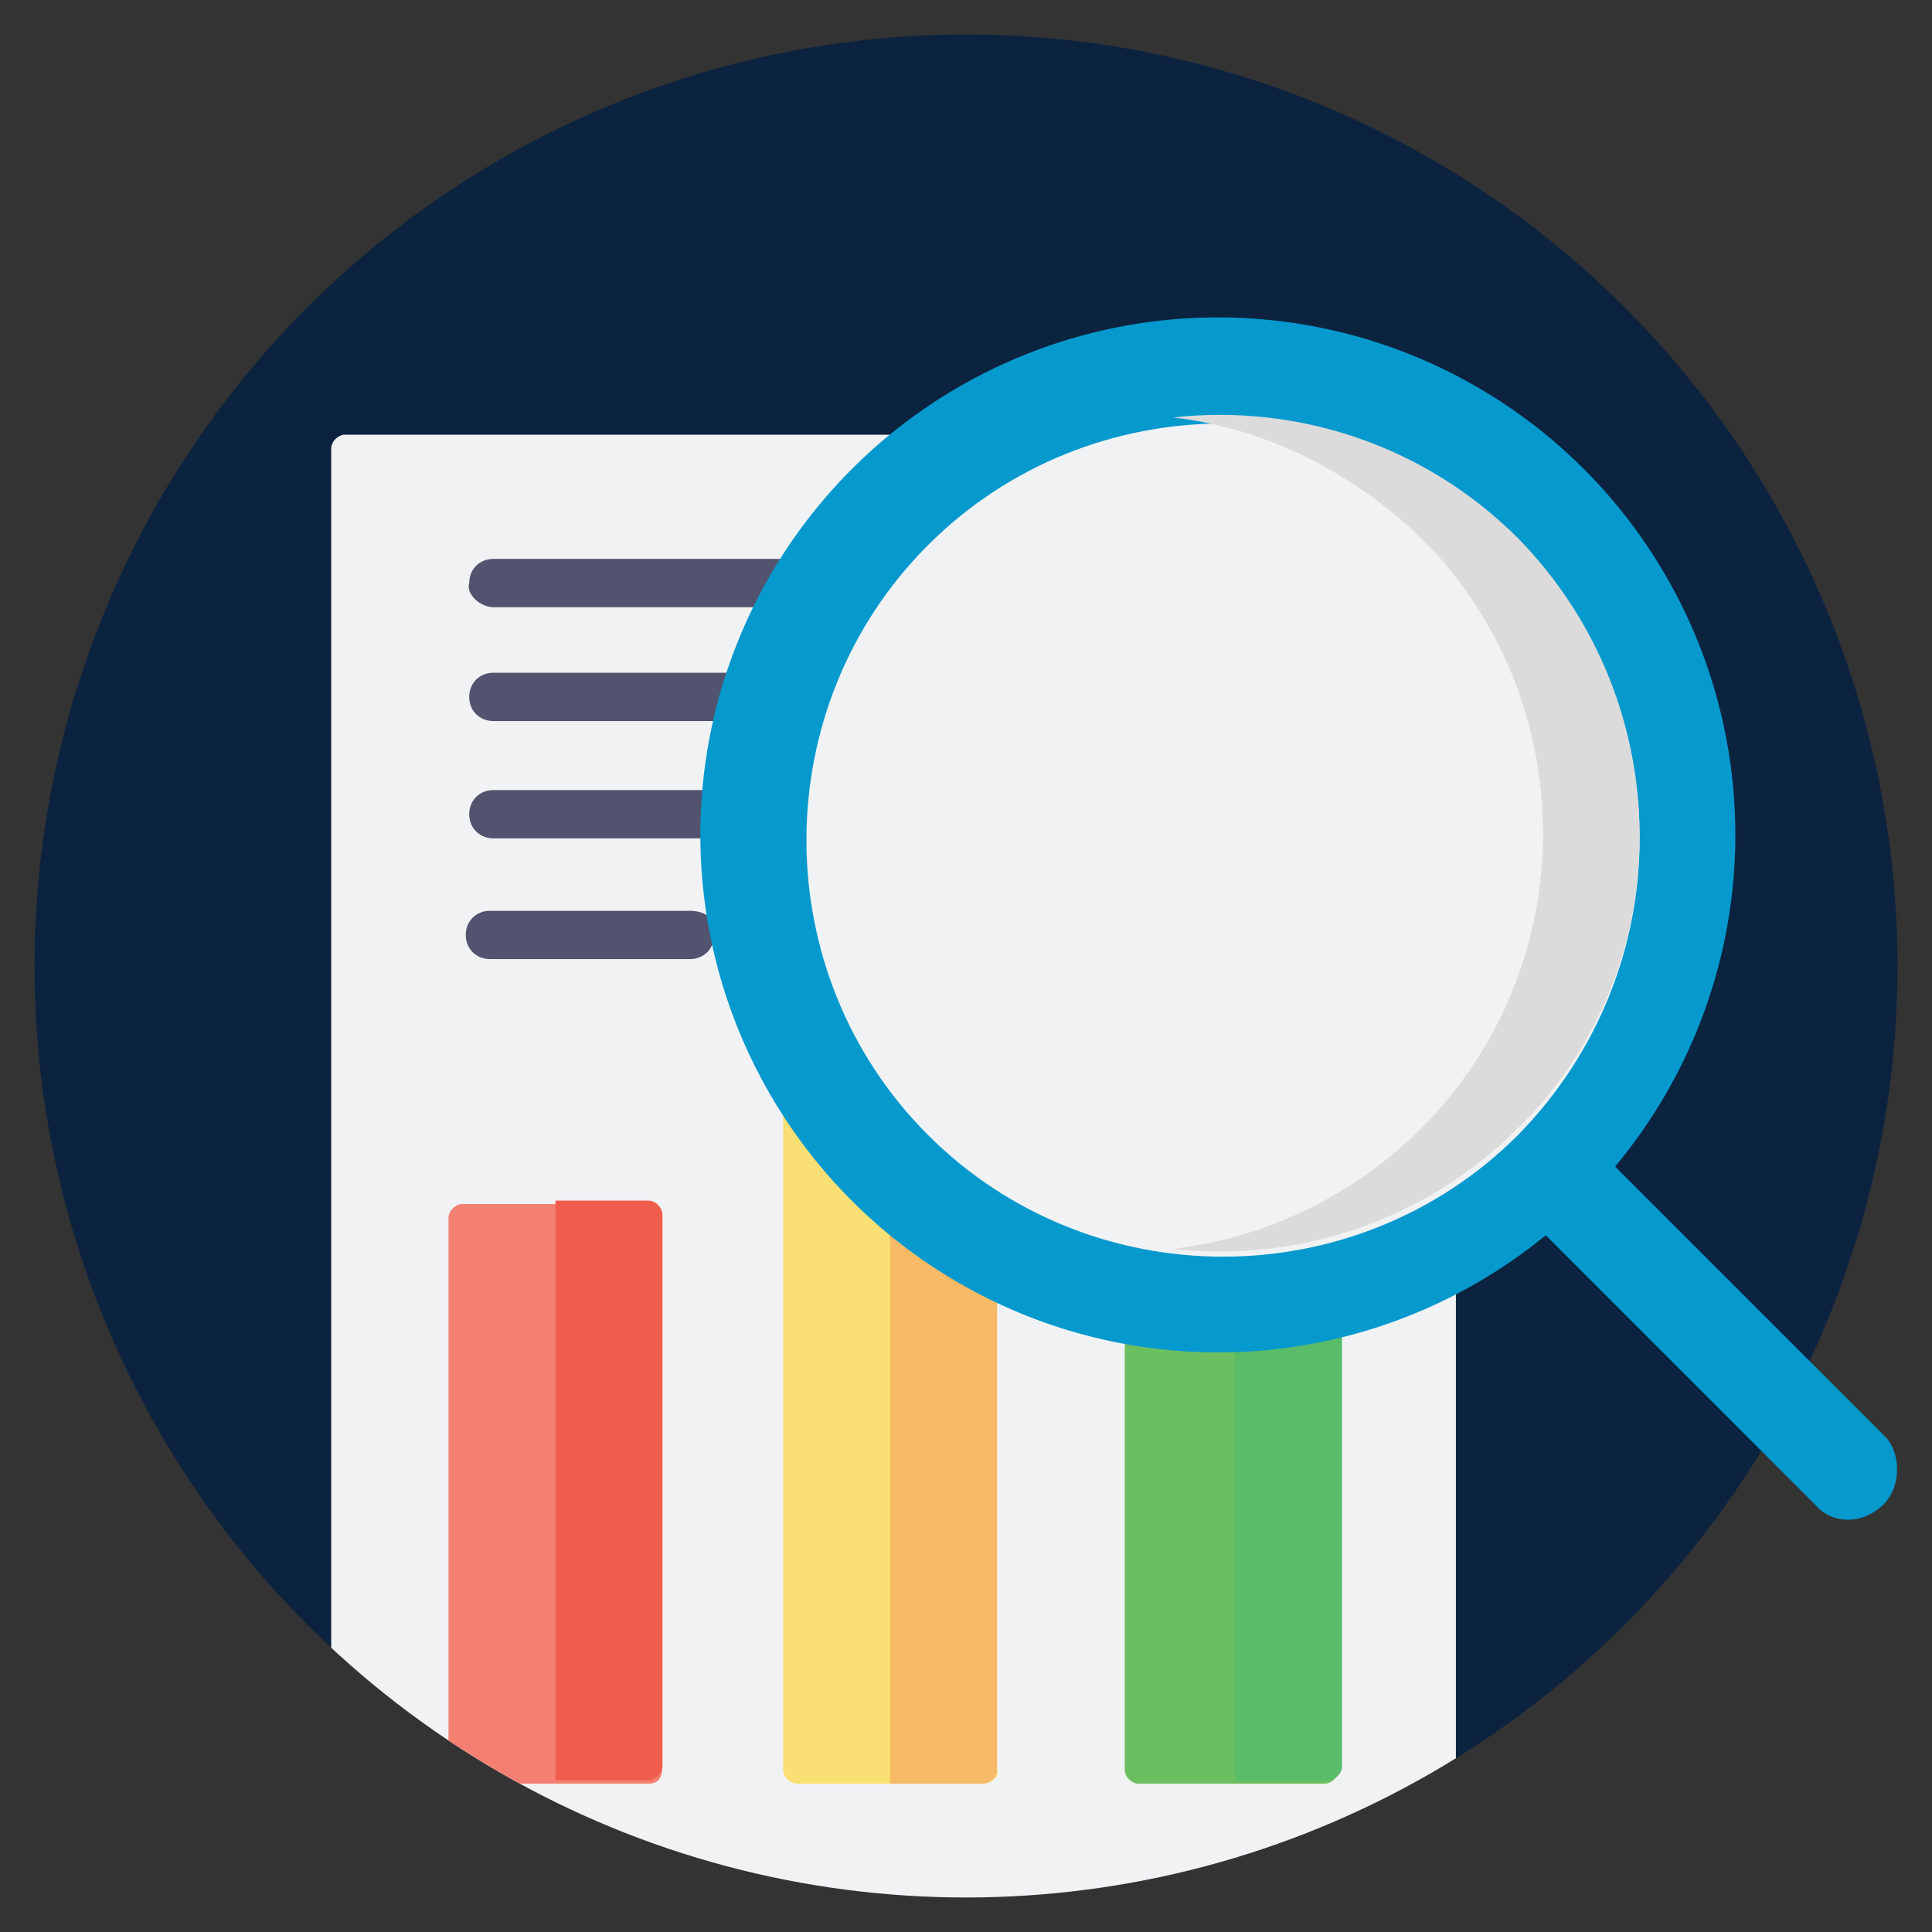 <?xml version="1.0" encoding="utf-8"?>
<!-- Generator: Adobe Illustrator 23.0.4, SVG Export Plug-In . SVG Version: 6.00 Build 0)  -->
<svg version="1.1" id="Layer_1" xmlns="http://www.w3.org/2000/svg" xmlns:xlink="http://www.w3.org/1999/xlink" x="0px" y="0px"
	 viewBox="0 0 56 56" style="enable-background:new 0 0 56 56;" xml:space="preserve">
<rect x="0" y="0" width="56" height="56" fill="#333333" stroke="none"/>
<style type="text/css">
	.st0{fill:#0C233F;}
	.st1{clip-path:url(#SVGID_2_);}
	.st2{fill:#F1F2F3;}
	.st3{fill:#F48071;}
	.st4{fill:#F9DF74;}
	.st5{fill:#6CBF61;}
	.st6{fill:#F15D4D;}
	.st7{fill:#F7BA66;}
	.st8{fill:#52546F;}
	.st9{fill:#59BC69;}
	.st10{fill:#0599CE;}
	.st11{fill:#DCDBDB;}
</style>
<g>
	<circle class="st0" cx="28" cy="28" r="27"/>
	<g>
		<g>
			<defs>
				<circle id="SVGID_1_" cx="28" cy="28" r="27"/>
			</defs>
			<clipPath id="SVGID_2_">
				<use xlink:href="#SVGID_1_"  style="overflow:visible;"/>
			</clipPath>
			<g class="st1">
				<path class="st2" d="M41.8,58.3H10c-0.2,0-0.4-0.2-0.4-0.4V13c0-0.2,0.2-0.4,0.4-0.4h31.8c0.2,0,0.4,0.2,0.4,0.4v44.9
					C42.2,58.1,42,58.3,41.8,58.3z"/>
				<path class="st3" d="M18.8,51.7h-5.4c-0.2,0-0.4-0.2-0.4-0.4V35.3c0-0.2,0.2-0.4,0.4-0.4h5.4c0.2,0,0.4,0.2,0.4,0.4v15.9
					C19.2,51.5,19.1,51.7,18.8,51.7z"/>
				<path class="st4" d="M28.5,51.7h-5.4c-0.2,0-0.4-0.2-0.4-0.4V29.2c0-0.2,0.2-0.4,0.4-0.4h5.4c0.2,0,0.4,0.2,0.4,0.4v22.1
					C29,51.5,28.7,51.7,28.5,51.7z"/>
				<path class="st5" d="M38.4,51.7H33c-0.2,0-0.4-0.2-0.4-0.4V31.4c0-0.2,0.2-0.4,0.4-0.4h5.4c0.2,0,0.4,0.2,0.4,0.4v19.9
					C38.8,51.5,38.6,51.7,38.4,51.7z"/>
				<path class="st6" d="M16.1,34.9v16.7h2.7c0.2,0,0.4-0.2,0.4-0.4V35.2c0-0.2-0.2-0.4-0.4-0.4h-2.7V34.9z"/>
				<path class="st7" d="M25.8,28.7v23h2.7c0.2,0,0.4-0.2,0.4-0.4V29.2c0-0.2-0.2-0.4-0.4-0.4H25.8z"/>
				<g>
					<path class="st8" d="M14.3,17.6H37c0.4,0,0.7-0.3,0.7-0.7s-0.3-0.7-0.7-0.7H14.3c-0.4,0-0.7,0.3-0.7,0.7
						C13.5,17.2,13.9,17.6,14.3,17.6z"/>
					<path class="st8" d="M36.9,19.5H14.3c-0.4,0-0.7,0.3-0.7,0.7c0,0.4,0.3,0.7,0.7,0.7H37c0.4,0,0.7-0.3,0.7-0.7
						C37.8,19.8,37.4,19.5,36.9,19.5z"/>
					<path class="st8" d="M36.9,22.9H14.3c-0.4,0-0.7,0.3-0.7,0.7s0.3,0.7,0.7,0.7H37c0.4,0,0.7-0.3,0.7-0.7
						C37.8,23.2,37.4,22.9,36.9,22.9z"/>
					<path class="st8" d="M20,26.4h-5.8c-0.4,0-0.7,0.3-0.7,0.7s0.3,0.7,0.7,0.7H20c0.4,0,0.7-0.3,0.7-0.7
						C20.8,26.7,20.5,26.4,20,26.4z"/>
				</g>
			</g>
		</g>
	</g>
	<path class="st9" d="M35.8,31v20.6h2.7c0.2,0,0.4-0.2,0.4-0.4V31.4c0-0.2-0.2-0.4-0.4-0.4C38.4,31,35.8,31,35.8,31z"/>
	<g>
		<path class="st10" d="M54.6,43.6L54.6,43.6c-0.6,0.6-1.5,0.6-2,0l-9.2-9.2l2-2l9.3,9.3C55.1,42.2,55.1,43.1,54.6,43.6z"/>
		<ellipse class="st10" cx="35.3" cy="24.2" rx="15" ry="15"/>
		<path class="st2" d="M44,32.9c-4.7,4.7-12.4,4.7-17.1,0s-4.7-12.4,0-17.1s12.4-4.7,17.1,0S48.7,28.1,44,32.9z"/>
		<path class="st11" d="M44,15.6c-2.7-2.7-6.4-3.9-10-3.5c2.6,0.3,5.1,1.5,7.2,3.5c4.7,4.7,4.7,12.4,0,17.1c-2,2-4.6,3.2-7.2,3.5
			c3.6,0.4,7.3-0.8,10-3.5C48.7,28.1,48.7,20.4,44,15.6z"/>
	</g>
</g>
</svg>
